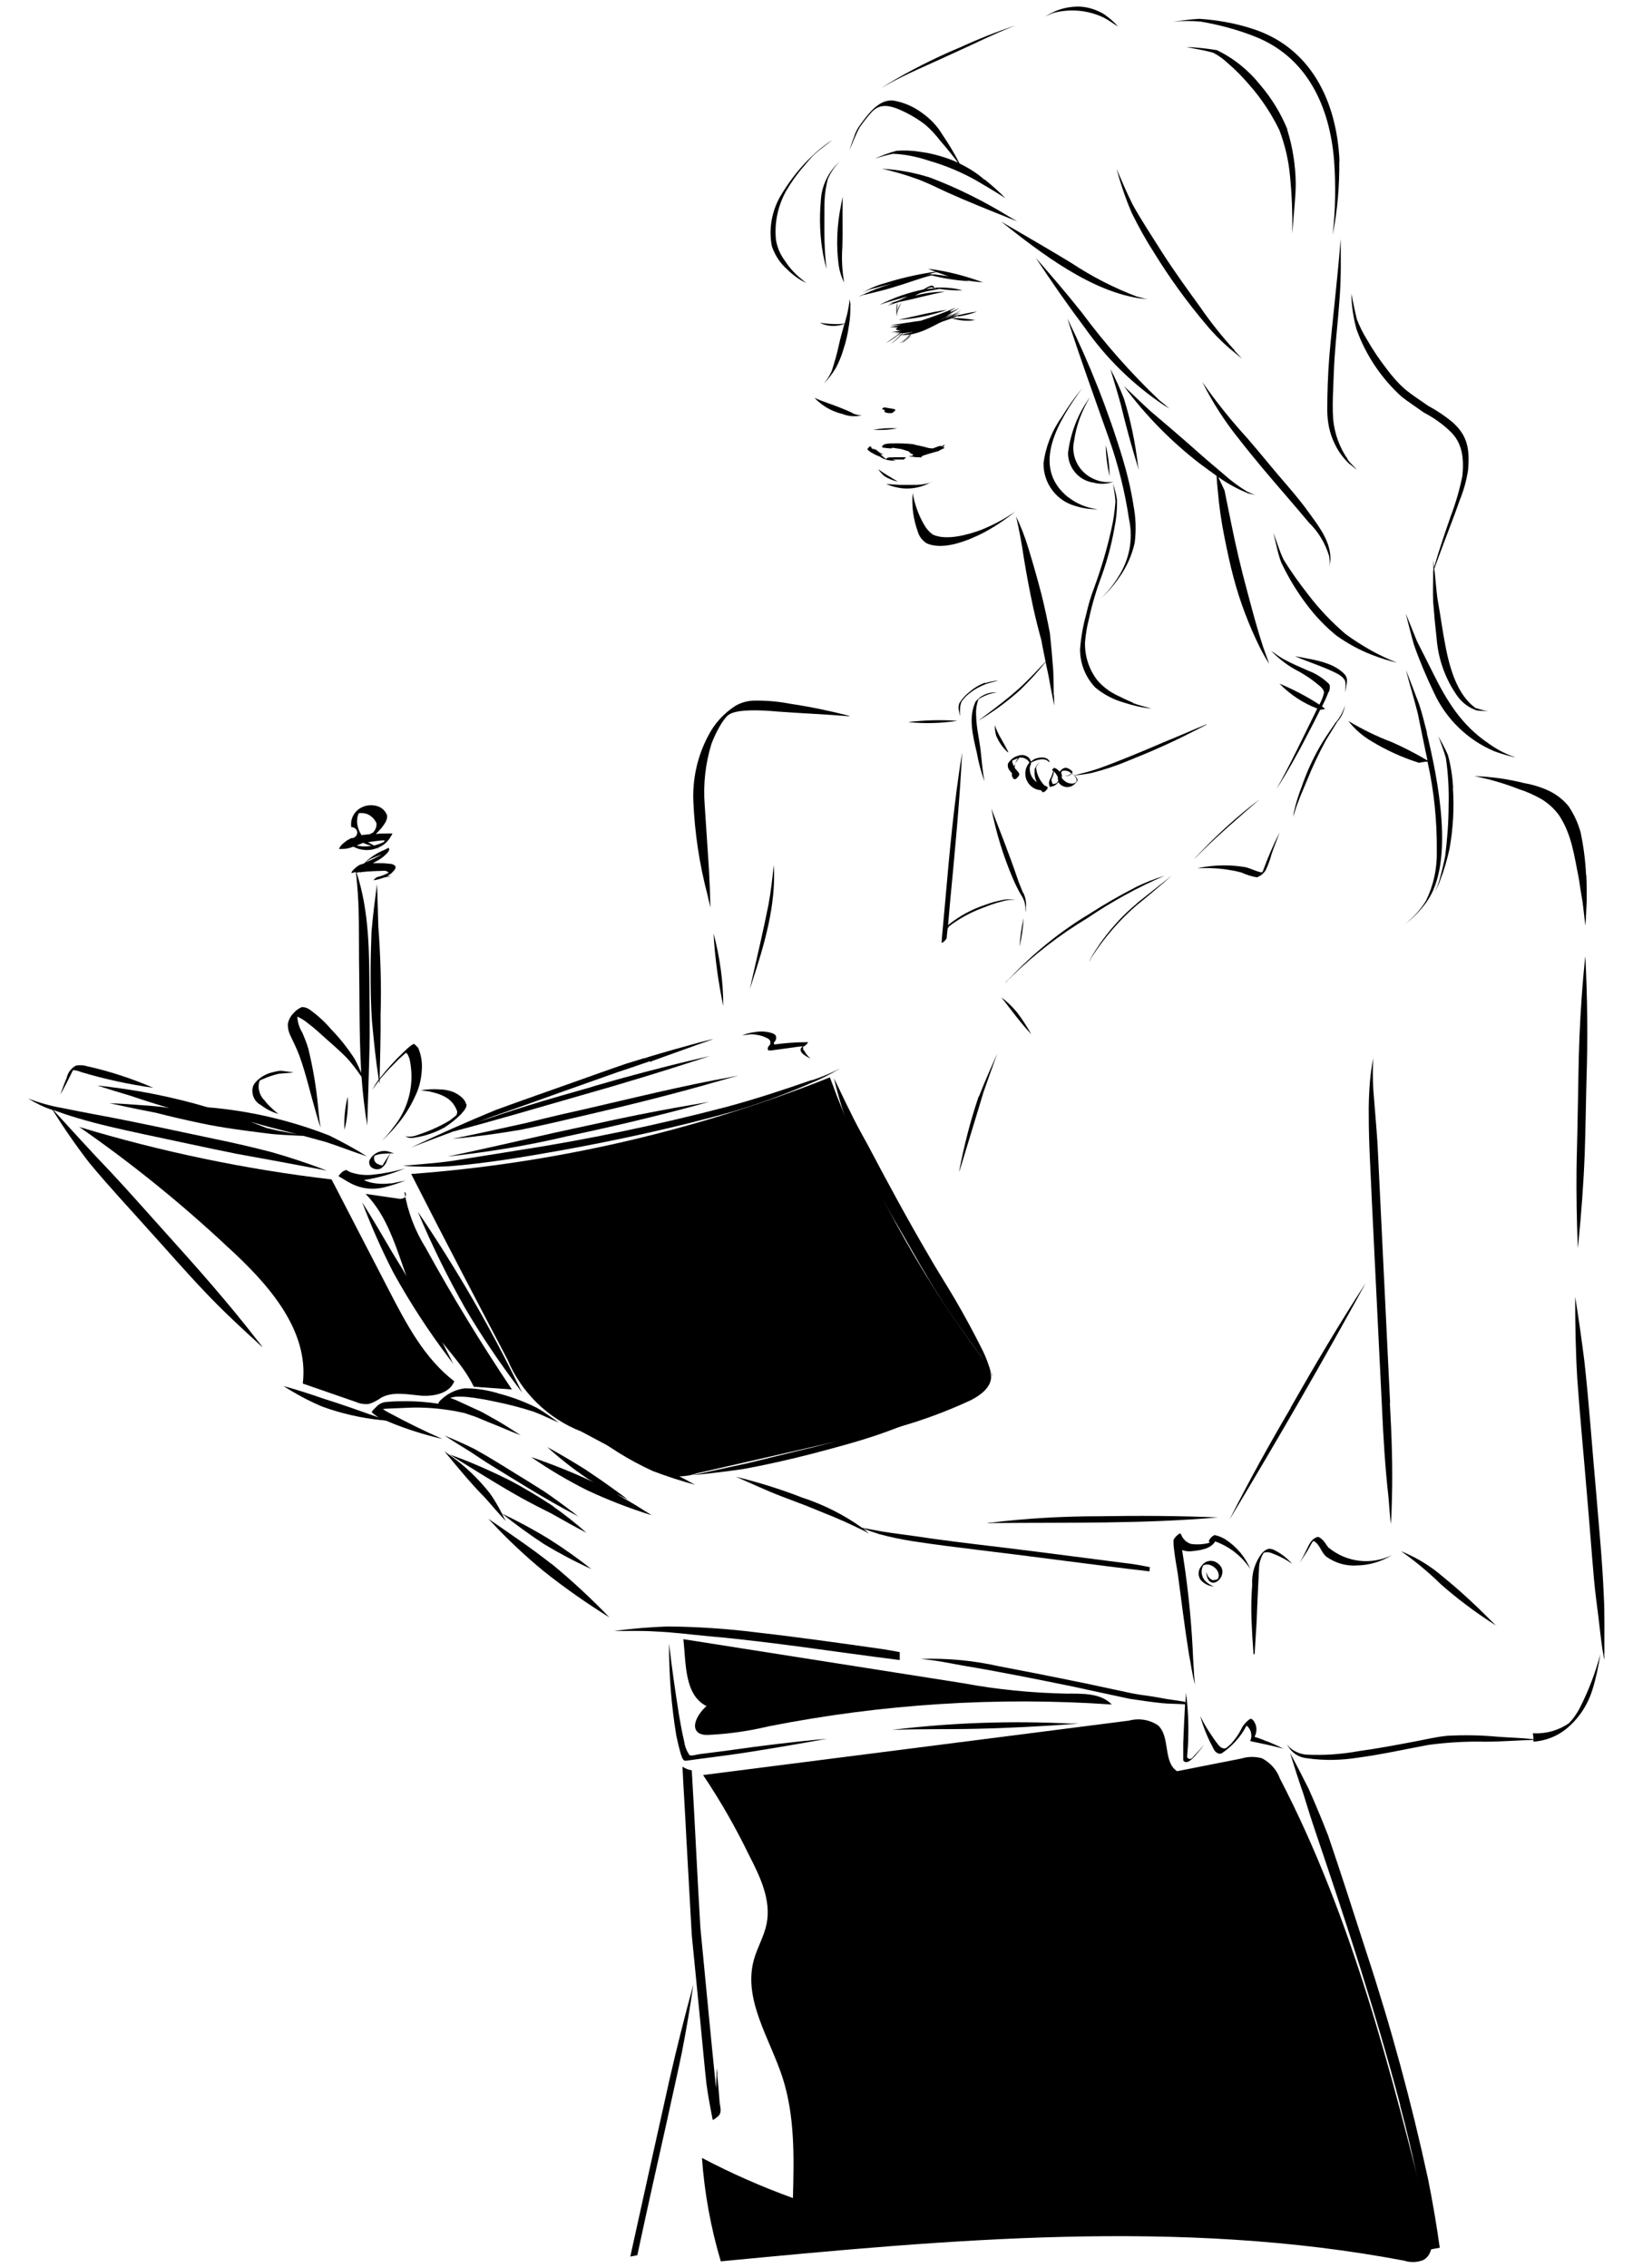 <?xml version="1.0" encoding="UTF-8"?>
<svg id="_レイヤー_1" data-name="レイヤー 1" xmlns="http://www.w3.org/2000/svg" viewBox="0 0 72 100">
  <defs>
    <style>
      .cls-1 {
        fill: none;
      }

      .cls-1, .cls-2 {
        stroke-width: 0px;
      }
    </style>
  </defs>
  <g id="_グループ_3408" data-name="グループ 3408">
    <path id="_パス_25220" data-name="パス 25220" class="cls-2" d="M30.13,72.27l12.33,1.94c1.5.28,3.03.43,4.56.46.71,0,1.51-.03,2,.48-5.06-.35-10.15-.02-15.12.96-.88.21-1.77.34-2.68.38-.13.01-.27-.01-.39-.07-.42-.25-.05-.88.32-1.2-.98-.49-.9-1.88-1.02-2.96"/>
    <path id="_パス_25221" data-name="パス 25221" class="cls-2" d="M31,78.26l18.78-2.4c.44-.12.91-.04,1.28.21.55.51.21,1.62.84,2.02l2.84-.56c.29-.09.6-.09.9-.01.36.19.65.5.79.89,3.21,6.17,4.92,12.99,6.61,19.74.13.53.2,1.22-.28,1.49-.27.11-.57.12-.85.03-9.9-1.88-20.1-.93-30.13.03-.44-1.48-.72-3.01-.83-4.56,1.29.68,2.63,1.27,4.01,1.77.05-1.79.09-3.62-.46-5.32-.56-1.72-1.75-3.44-1.26-5.19.15-.54.45-1.03.56-1.58.21-1.04-.28-2.07-.77-3.02-.59-1.22-1.27-2.41-2.03-3.54"/>
    <path id="_パス_25222" data-name="パス 25222" class="cls-2" d="M18.12,51.76c6.34-.47,12.57-1.91,18.47-4.26,1.63,4.44,3.9,8.62,6.74,12.4.2.22.33.49.37.78.01.48-.46.83-.89,1.05-1.61.75-3.31,1.3-5.05,1.62l-7.01,1.6c-.76.27-1.6.15-2.26-.31l-2.87-1.53c-1.46-.57-2.63-1.71-3.24-3.16-1.43-2.73-2.86-5.45-4.25-8.19"/>
    <path id="_パス_25223" data-name="パス 25223" class="cls-2" d="M16.14,52.64l1.38.2c.11.03.22.02.31-.03.09-.06.09-.23,0-.26.15.88.47,1.72.94,2.47,1.17,2.13,2.44,4.21,3.8,6.24l-1.68-.12c-.51-1.06-1.43-1.87-2.06-2.87-1.13-1.8-1.27-4.16-2.7-5.62"/>
    <path id="_パス_25224" data-name="パス 25224" class="cls-2" d="M3.47,49.68c3.64,1.1,7.38,1.88,11.15,2.32l2.53,4.89c.76,1.47,1.56,3,2.88,4.01-.21.54-.92.68-1.5.63s-1.2-.19-1.72.09c-.17.12-.35.22-.55.28-.19.02-.39-.01-.57-.09l-2.34-.81c.29-2.38-1.56-4.43-3.33-6.04-2.05-1.92-4.24-3.69-6.55-5.29"/>
    <path id="_パス_25225" data-name="パス 25225" class="cls-2" d="M42.24,13.95h.02c.28-.04.56-.11.82-.21-.2.02-.39.06-.59.1h.03s-.16.03-.16.03c-.1.02-.21.04-.31.06.02,0,.04,0,.05,0-.04,0-.08.02-.12.03l.09-.05-.11.05-.04.02h-.03s.05-.02.05-.02c.14-.05.28-.11.41-.18-.1.03-.2.07-.3.11.07-.05.14-.09.21-.14.05-.03.09-.07.13-.1-.07.05-.13.09-.2.13-.15.08-.3.16-.46.24l-.05.02c.06-.04.12-.07.17-.11.01,0,.02-.02.04-.03h.02s.06-.05.08-.08c-.02.02-.05.04-.08.05.01-.01.03-.03.04-.04-.02.02-.03.03-.05.05h-.02s-.09.05-.14.06l.02-.02c.13-.08.26-.16.39-.24l.17-.11c-.06.03-.11.06-.17.08-.09.05-.18.09-.27.14,0,0,0,0,0-.01.02-.01.03-.02.05-.03.04-.03.09-.06.13-.1-.04.03-.07.05-.11.07l-.04.02h0s0-.02,0-.03c0,0,0-.01-.01,0,0,0,0,0-.01,0,.09-.05.17-.09.26-.15-.51.22-1.02.41-1.55.58-.45.06-.89.14-1.34.19.15,0,.32.01.48,0-.02,0-.03,0-.05.01h-.01c-.15.03-.3.05-.45.08.12,0,.24.01.35.02-.01.01-.03.03-.04.04-.04,0-.08,0-.11,0,.03,0,.07,0,.1.01h0s-.06.02-.1.02h.09s0,.02,0,.03c.07.02.15.03.23.02-.15.03-.3.06-.45.08.15,0,.3,0,.45-.02h0c-.1.03-.21.04-.31.06.08,0,.16,0,.24,0-.2.16-.39.29-.63.45.19-.1.38-.22.55-.36h.1c-.13.14-.27.27-.41.39.16-.11.31-.25.44-.39.13,0,.26,0,.39-.02-.05.05-.09.1-.14.15-.1.09-.21.17-.33.23.09-.03.17-.08.24-.13l-.14.15c.06-.06.13-.12.19-.19.09-.06.16-.14.23-.23.02,0,.04,0,.06,0h0c-.15.14-.29.27-.46.41.17-.12.33-.25.46-.41.27-.06.54-.16.79-.29.13-.06.26-.13.39-.2.05-.02.09-.04.14-.06.15-.05.29-.1.42-.15.33.11.69.14,1.03.08-.33-.05-.67-.09-1.01-.09.08-.03.16-.06.24-.09M39.72,14.75l-.11.02s.07-.06.1-.08h.07l-.06.06M40.22,14.65c-.15.04-.31.07-.47.1.02-.02.03-.04.05-.06.14,0,.28-.03.42-.05h0M41.46,14.1s.09-.05.14-.07h.02c.08-.05.16-.08.24-.12,0,0-.01,0-.02.01-.12.07-.25.13-.38.18"/>
    <path id="_パス_25226" data-name="パス 25226" class="cls-2" d="M39.61,14.1c.73-.04,1.45-.19,2.14-.44-.72.1-1.43.29-2.14.44"/>
    <path id="_パス_25227" data-name="パス 25227" class="cls-2" d="M39.55,13.81c.05-.16.12-.32.19-.47-.05.07-.09.15-.13.23-.03.07-.04.13-.06.2,0-.14.02-.29.02-.43-.05.17-.06.34-.04.51,0,0,0,0,0,0h0s0,.05.02.08c0-.05,0-.09,0-.13"/>
    <path id="_パス_25228" data-name="パス 25228" class="cls-2" d="M41.09,12.8c.11-.02.21-.04.32-.06h.02c.34.05.68.07,1.01.06-.41-.11-.83-.14-1.26-.11,0-.01,0-.02,0-.04-.07-.14-.33.03-.46.11-.67.14-1.32.36-1.94.68.36-.13.75-.23,1.12-.34l.12-.03c-.13.06-.27.12-.4.18l-.4.13c.06,0,.12-.02.18-.03l-.28.13c.18-.06.35-.11.53-.17.68-.13,1.34-.33,2.02-.45-.45,0-.9.06-1.34.18.08-.04.16-.08.24-.12h0c.17-.05.33-.09.5-.12,0,0,0,0,0,.01h0M41.28,12.72s-.07,0-.11,0c0,0,0-.01.01-.02l.1.02M40.84,12.75c.08-.05.17-.08.27-.08.02,0,.04.03.04.05-.1,0-.21.02-.31.03"/>
    <path id="_パス_25229" data-name="パス 25229" class="cls-2" d="M43.34,12.45c-.78-.29-1.59-.5-2.42-.6.12.05.24.1.36.14-.06,0-.12,0-.18.01-.71.11-1.41.27-2.1.49-.35.09-.68.24-.99.43.16-.09.32-.16.5-.2.28-.08.57-.15.85-.22l-.1.03c-.38.11-.76.25-1.12.42-.04.01-.07.03-.11.05,0,0,0,0-.01,0-.05.02-.1.05-.15.08.08-.03.15-.06.23-.09h.04s-.02,0-.02,0h.03c.43-.11.86-.2,1.29-.34.55-.16,1.08-.37,1.63-.51.54.14,1.09.22,1.65.26-.05-.02-.11-.04-.16-.05.26.05.52.08.78.1M40.85,12.14l.09-.03h.04s-.08.02-.12.03M41.28,12.1h.05s-.08,0-.13,0c-.06,0-.13,0-.19-.01l.07-.02-.1.02h-.03l.21-.06s.09-.02.14-.03c.17.06.35.12.52.18-.18-.03-.36-.05-.54-.07"/>
    <path id="_パス_25230" data-name="パス 25230" class="cls-2" d="M39.93,20.16c-.17,0-.34,0-.51,0-.13.02-.27-.03-.36.08-.08-.07-.16-.13-.24-.21.05,0,.1,0,.15.01-.05-.02-.1-.04-.16-.07,0,0-.01,0-.02-.01-.06-.05-.12-.1-.18-.14h-.01s0-.01,0-.01h0s-.01,0-.02.01l-.11-.06s.05.06.08.08c-.04-.02-.07-.04-.11-.07-.02-.02-.03-.04-.03-.06,0-.02-.02-.03-.04-.03-.02,0-.03.01-.04.02-.03.03-.09.07-.08.12.03.03.06.06.09.08.05.04.1.07.15.09.1.06.21.11.32.15.07.05.15.09.24.12,0,0,0,0,0,0h.03s.06.03.09.04l-.03-.02c.08.02.17.03.25.03h.12l-.1-.03-.05-.02h.03c.14,0,.29,0,.43,0,0,0,0,0,.01,0h.02s.02-.02.02-.02h0s.02-.02.03-.03c.02-.02.04-.04.05-.07h0s0,0,0,0"/>
    <path id="_パス_25231" data-name="パス 25231" class="cls-2" d="M41.66,19.73s-.06-.01-.09,0h0s.02-.02.02-.02c0,0,0,.01,0,.02,0,0,0-.02,0-.03.02-.02.03-.03.04-.05h0s.01-.02.02-.03c0-.02-.03,0-.05.01h0s-.04.02-.06.04l-.04.02s.01-.02.02-.03c0,0,0,0,0,0-.05,0-.1,0-.15.02-.08.03-.16.06-.24.09-.07,0-.13-.01-.2-.02-.2-.06-.39-.1-.59-.14-.03-.02-.07-.02-.11-.03-.3-.03-.61-.04-.91-.03-.12,0-.24.01-.35.05-.02.02-.04.03-.06.05h0,0s-.06.09.05.09c.11.01.22.03.34.03.02,0,.03-.02.04-.03.14.02.27.04.4.06.09.03.17.05.26.08.03.01.06.02.09.04.01.02.03.04.05.06.04.03.09.05.13.06h0s-.03.04-.05.06l-.17.02c.07.01.15.02.22.02.05.01.1.02.14.02.05,0,.09,0,.14,0,.01,0,.03.01.04.02.03-.04.08-.08.13-.1.18-.06.36-.11.54-.16.04-.01.07-.02.11-.03.02,0,.04-.02.05-.03l.08-.04s.09-.04.13-.06c0,0,0-.01,0-.02,0,0,0,0,0,0"/>
    <path id="_パス_25232" data-name="パス 25232" class="cls-2" d="M38.72,20.69c.08.11.17.21.27.3.18.11.38.2.59.24-.29-.18-.59-.34-.87-.55"/>
    <path id="_パス_25233" data-name="パス 25233" class="cls-2" d="M38.49,18.95c.36.02.72,0,1.07-.06-.36-.03-.72,0-1.07.06"/>
    <path id="_パス_25234" data-name="パス 25234" class="cls-2" d="M37.57,18.2c-.14-.07-.29-.13-.44-.19-.4-.17-.83-.29-1.22-.47.33.35.76.6,1.23.71.27.11.57.13.86.06-.15,0-.3-.03-.42-.1"/>
    <path id="_パス_25235" data-name="パス 25235" class="cls-2" d="M39.42,18.03c-.05,0-.11-.02-.14-.02-.1-.02-.2-.03-.3-.05h0s-.03.02-.05.03c-.06.05-.04.05.02.07l.07.03s-.02.02-.03.04c-.01.01,0,.02.02.03.02.01.03.02.05.03.09.03.18.03.27.02.04-.02.08-.06.12-.09.03-.03.05-.08-.02-.07"/>
    <path id="_パス_25236" data-name="パス 25236" class="cls-2" d="M41.01,21.28c-.26.08-.54.11-.81.1-.17,0-.35,0-.52,0-.2-.01-.41-.03-.61-.04.23.1.47.16.72.19.43.04.86-.05,1.24-.26.02-.01.04-.03.05-.05-.02.02-.04.04-.06.05"/>
    <path id="_パス_25237" data-name="パス 25237" class="cls-2" d="M43.32,23.34c-.61.23-1.58.51-2.19.23-.15-.11-.28-.25-.37-.41-.26-.44-.43-.92-.52-1.42-.05.58.03,1.16.23,1.71.06.21.2.38.38.5.74.34,1.84-.12,2.51-.46.5-.27.97-.58,1.41-.94-.46.32-.94.58-1.46.79"/>
    <path id="_パス_25238" data-name="パス 25238" class="cls-2" d="M37.5,13.48c0-.1-.03-.2-.05-.29,0,.11-.01.22-.03.32-.04.26-.11.51-.18.76-.11,0-.22.02-.34.02-.23,0-.46-.02-.69-.05h-.08s.05.01.05.01c.33.15.71.16,1.05.03-.09.32-.18.64-.25.96-.08.38-.19.75-.31,1.12-.09.2-.21.39-.35.56.2-.21.38-.44.53-.69.13-.25.24-.5.32-.77.12-.36.21-.73.26-1.11.05-.29.07-.58.06-.87"/>
    <path id="_パス_25239" data-name="パス 25239" class="cls-2" d="M46.46,30.64c0-.35-.01-.7-.02-1.05-.04-.56-.09-1.12-.15-1.68-.11-.57-.23-1.14-.37-1.7-.18-.7-.38-1.39-.59-2.08-.14-.46-.32-.92-.53-1.36.14.6.25,1.2.34,1.82.12.74.26,1.48.42,2.22.1.45.24,1.01.35,1.4.06.32.12.64.19.96-.45.47-.85.91-1.28,1.28-.38.34-.93.76-1.44,1.14-.08.06-.16.12-.24.18.07-.04.13-.08.2-.12.58-.36,1.13-.77,1.64-1.23.4-.39.78-.8,1.12-1.23.04.2.09.4.13.6.05.31.13.72.2,1.05.02.09.04.18.06.27-.01-.15-.01-.31-.02-.46"/>
    <path id="_パス_25240" data-name="パス 25240" class="cls-2" d="M37.14,10.89c.02-.62,0-1.24.01-1.86,0-.12,0-.24.01-.36h0c-.03.13-.06.25-.08.38-.18.88-.22,1.78-.1,2.66.04.26.12.51.24.75-.09-.52-.12-1.05-.08-1.57"/>
    <path id="_パス_25241" data-name="パス 25241" class="cls-2" d="M55.68,28.48c-.27-.81-.48-1.63-.7-2.45-.27-1-.49-1.94-.69-2.93-.1-.49-.2-.99-.3-1.48-.09-.2-.19-.4-.28-.59.41.29.85.53,1.32.72.11.03.21.05.32.07-.13-.04-.25-.09-.37-.15-.36-.22-.69-.46-1-.74-.49-.41-.98-.83-1.46-1.26-.59-.52-1.19-1.03-1.79-1.54-.4-.36-.78-.74-1.18-1.11.96,1.3,2.1,2.46,3.39,3.45.23.17.46.34.7.51.01.21.03.41.05.62.06.71.16,1.41.3,2.1.12.59.24,1.18.4,1.77.28,1.06.67,2.08,1.15,3.06.12.24.3.56.42.74-.09-.26-.19-.52-.28-.78"/>
    <path id="_パス_25242" data-name="パス 25242" class="cls-2" d="M58.58,30.52c.05-.09.06-.2.05-.3-.02-.05-.05-.09-.09-.12-.25-.23-.54-.41-.86-.53-.36-.16-.72-.31-1.07-.5-.2-.11-.38-.25-.57-.38.31.32.66.6,1.05.82.41.21.8.47,1.15.78.08.09.15.16.13.28-.04.17-.11.34-.2.5l-.04-.03c-.54-.35-1.12-.65-1.72-.9.47.48,1.04.86,1.67,1.1-.01.02-.02.04-.03.06-.58,1.17-1.13,2.35-1.77,3.49.41-.63.95-1.58,1.34-2.35.2-.38.4-.76.59-1.15h.02c.07,0,.13-.02.2-.04-.05-.03-.09-.07-.14-.1l.04-.09c.09-.17.17-.35.24-.54"/>
    <path id="_パス_25243" data-name="パス 25243" class="cls-2" d="M35.78,47.62c-1.23.43-2.48.84-3.74,1.18-3.06.8-6.16,1.45-9.28,1.93-.96.15-1.91.31-2.87.46-.71.1-1.42.14-2.13.21.68.05,1.36.05,2.04.02,1.66-.13,3.3-.41,4.93-.7,2.54-.46,5.06-1.01,7.54-1.7,1.16-.34,2.31-.76,3.42-1.24.47-.19.93-.42,1.36-.68-.4.21-.83.39-1.26.53"/>
    <path id="_パス_25244" data-name="パス 25244" class="cls-2" d="M43.71,60.58c-.1-.38-.24-.76-.42-1.11-.37-.74-.76-1.46-1.18-2.18-.38-.65-.79-1.28-1.16-1.93-.95-1.62-1.84-3.27-2.71-4.92-.27-.48-.53-.96-.77-1.46-.24-.47-.46-.96-.7-1.44.2.84.45,1.66.76,2.47.64,1.46,1.37,2.89,2.19,4.27.56.97,1.1,1.95,1.71,2.9.53.84,1.11,1.65,1.7,2.45.24.31.44.65.6,1,.03.07,0-.04,0-.06"/>
    <path id="_パス_25245" data-name="パス 25245" class="cls-2" d="M41.29,62.14c-2.04.75-4.12,1.37-6.24,1.86-.68.17-1.36.33-2.04.5-.83.18-1.65.36-2.48.54.73-.07,1.45-.16,2.17-.26,1.06-.19,2.12-.43,3.16-.7,1.02-.27,2.05-.54,3.04-.89.9-.32,1.77-.68,2.63-1.09.25-.12.49-.25.74-.37-.33.14-.65.28-.99.41"/>
    <path id="_パス_25246" data-name="パス 25246" class="cls-2" d="M17.23,52.17c-.3.04-.61.03-.91-.04-.1-.03-.19-.06-.28-.1.63-.1,1.24-.27,1.82-.52-.46.14-.93.23-1.41.28-.35.04-.7,0-1.03-.12-.03-.02-.06-.04-.09-.05l-.07-.04s-.09.04-.13.06c-.07.05-.14.12-.19.19,0,0-.01.02,0,.03h0s0,.01.02.02c.04.02.07.04.11.06.14.09.29.18.45.26.42.21.91.26,1.37.16.34-.08.67-.19.99-.31-.21.04-.42.09-.64.13"/>
    <path id="_パス_25247" data-name="パス 25247" class="cls-2" d="M7.31,54.36c-.81-.9-1.61-1.81-2.44-2.7-.86-.89-1.68-1.81-2.52-2.72.33.12.68.24,1.02.34.99.3,2.01.52,3.03.74,1.34.28,2.68.58,4.03.85,1.34.24,2.63.48,3.98.74-.8-.31-1.62-.58-2.46-.82-.81-.21-1.63-.4-2.46-.57-1.72-.36-3.43-.74-5.16-1.06-.53-.1-1.06-.2-1.59-.31-.51-.09-1.02-.23-1.5-.42.32.2.66.37,1.02.49l.06.02c.5.8,1.04,1.58,1.62,2.33.86,1.04,1.79,2.03,2.69,3.04.79.87,1.55,1.75,2.36,2.6.8.85,1.65,1.64,2.52,2.43l.08.07c-.08-.11-.16-.21-.25-.32-1.26-1.63-2.64-3.19-4.03-4.73"/>
    <path id="_パス_25248" data-name="パス 25248" class="cls-2" d="M22.94,61.24c-1.31-2.71-2.83-5.33-4.52-7.82.62,1.48,1.33,2.92,2.12,4.31.68,1.15,1.42,2.25,2.22,3.32.09.12.18.24.27.36l-.09-.17"/>
    <path id="_パス_25249" data-name="パス 25249" class="cls-2" d="M19.91,59.98c-.6-1.18-1.21-2.36-1.87-3.52-.23-.4-.47-.8-.72-1.2-.44-.75-.88-1.51-1.35-2.25.4,1.06.86,2.1,1.38,3.11.72,1.3,1.53,2.55,2.43,3.74.07.09.14.19.21.28l-.09-.17"/>
    <path id="_パス_25250" data-name="パス 25250" class="cls-2" d="M28.94,64.55c-1.01-.58-2.07-1.09-3.12-1.6l-.17-.08c.07.06.14.11.21.17.9.73,1.88,1.34,2.93,1.82.61.23,1.22.43,1.85.6-.56-.32-1.14-.59-1.71-.91"/>
    <path id="_パス_25251" data-name="パス 25251" class="cls-2" d="M20.85,61.62c.33.05.58.09.9.16.6.12,1.2.27,1.78.46.38.14.74.33,1.11.48-.32-.22-.63-.46-.97-.65-.52-.26-1.07-.47-1.64-.62-.5-.16-1.01-.24-1.54-.24-.31.04-.61.16-.86.35-.06.04-.35.27-.29.33h.01c-.53-.08-1.07-.12-1.62-.11-.26,0-.51.01-.77.04-.15.03-.29.11-.39.23-.06.05-.12.12-.17.18,0,0-.01.02,0,.04.09.09.2.17.31.23-.82-.29-1.63-.58-2.46-.84-.58-.2-1.16-.39-1.75-.55.55.35,1.12.66,1.72.91.83.3,1.7.5,2.58.59.08,0,.15.02.23.03.06.02.12.05.19.08.74.3,1.5.54,2.28.72-.78-.34-1.54-.72-2.29-1.12-.12-.06-.23-.12-.33-.2.34-.03.68-.03,1.02-.05.76-.04,1.51.02,2.25.16l.33.07c.17.06.33.11.5.17.35.15.7.29,1.05.43.3.13.64.27.93.38-.19-.12-.39-.25-.58-.37-.3-.19-.6-.36-.91-.53-.14-.08-.28-.16-.43-.22-.3-.14-.61-.28-.91-.42-.09-.04-.19-.07-.28-.11.08-.02.16-.04.24-.05.24-.01.49,0,.73.04"/>
    <path id="_パス_25252" data-name="パス 25252" class="cls-2" d="M28.71,66.79c-.24-.15-.48-.3-.72-.45-.27-.16-.54-.32-.82-.47.16.08.33.15.49.23h0l-.02-.02c-.38-.28-.76-.56-1.15-.83-.24-.16-.47-.32-.71-.48-.54-.34-1.09-.66-1.65-.97.54.49,1.12.95,1.73,1.36.1.07.21.13.32.19-.9-.42-1.82-.79-2.76-1.11.79.55,1.62,1.04,2.48,1.47.9.42,1.83.78,2.78,1.08h.04s0,0,0,0"/>
    <path id="_パス_25253" data-name="パス 25253" class="cls-2" d="M24.38,66.4c-.63-.41-1.28-.81-1.96-1.16-.71-.35-1.43-.68-2.18-.96-.14-.05-.27-.1-.41-.15l.14.09c.99.61,1.96,1.23,2.98,1.8.45.25.92.49,1.38.72.51.29,1.01.57,1.53.84-.47-.42-.97-.81-1.48-1.17"/>
    <path id="_パス_25254" data-name="パス 25254" class="cls-2" d="M26.09,69.19c-.6-.47-1.21-.91-1.86-1.32-.66-.41-1.43-.82-2.1-1.14-.16-.31-.33-.61-.53-.89-.52-.66-1.13-1.24-1.82-1.72-.06-.04-.12-.09-.18-.13l.09.11c.54.66,1.09,1.32,1.69,1.93.31.34.6.7.92,1.03-.06-.11-.12-.22-.17-.33.6.48,1.22.93,1.86,1.35.68.41,1.38.78,2.09,1.1"/>
    <path id="_パス_25255" data-name="パス 25255" class="cls-2" d="M24.31,68.95c-.85-.67-1.75-1.28-2.65-1.9l-.13-.09.19.2c.7.75,1.45,1.45,2.25,2.11.93.74,1.9,1.42,2.9,2.04-.81-.84-1.66-1.63-2.56-2.37"/>
    <path id="_パス_25256" data-name="パス 25256" class="cls-2" d="M39.67,72.84c-.25-.05-.49-.09-.74-.13-1.83-.26-3.66-.52-5.5-.73-1.33-.17-2.67-.26-4.01-.27-.78.03-1.56.09-2.34.2.6,0,1.21-.02,1.81.02.79.03,1.58.14,2.37.21,2.82.25,5.61.7,8.41,1.05,0-.12,0-.24,0-.36"/>
    <path id="_パス_25257" data-name="パス 25257" class="cls-2" d="M69.64,75.33c-.13.24-.28.46-.47.65-.44.3-.97.46-1.51.44-.03,0-.06,0-.08,0,.02.09.03.17.03.26-.53-.06-1.06-.07-1.59-.11-.74-.07-1.48-.08-2.22-.04-.5.05-.98.17-1.47.26-.79.15-1.59.3-2.39.41-.77.14-1.56.2-2.34.16-.27-.02-.52-.13-.72-.3-.06-.04-.18-.24-.1-.09.17.31.49.52.85.55.76.11,1.52.09,2.27-.03,1.04-.14,2.06-.37,3.09-.56.83-.11,1.66-.16,2.49-.14.71,0,1.42-.06,2.13-.08,0,.02,0,.05,0,.08.53-.04,1.03-.23,1.44-.56.55-.45.95-1.05,1.16-1.73.16-.51.27-1.04.35-1.57-.22.83-.53,1.64-.92,2.4"/>
    <path id="_パス_25258" data-name="パス 25258" class="cls-2" d="M40.08,31.84c.71.07,1.42.05,2.13-.06-.71-.05-1.42-.03-2.13.05h0"/>
    <path id="_パス_25259" data-name="パス 25259" class="cls-2" d="M37.44,31.56c-.85-.22-1.72-.4-2.59-.53-.52-.1-1.05-.15-1.58-.14-.29,0-.58.08-.83.22-.52.33-.94.79-1.22,1.34-.47.89-.69,1.88-.65,2.88.06,1.4.27,2.79.63,4.15.04.18.08.35.12.53v-.03c-.01-.54-.03-1.08-.06-1.62-.06-.96-.13-1.91-.19-2.87-.07-.91.03-1.82.3-2.7.13-.34.29-.67.49-.97.05-.07.1-.14.16-.21.11-.1,0-.03.18-.14.43-.21,1.4-.16,2.06-.1,1.06.08,2.13.12,3.19.21v-.02"/>
    <path id="_パス_25260" data-name="パス 25260" class="cls-2" d="M62.92,32.32c-.11-.42-.21-.85-.35-1.27-.19-.5-.38-1-.58-1.51.16.64.36,1.27.52,1.91.12.57.23,1.14.35,1.71.03.12.05.24.08.37-.51-.3-1.03-.57-1.57-.81-.67-.25-1.31-.57-1.92-.93.28.36.63.66,1.02.89.64.39,1.32.7,2.03.93l.07.02s.03,0,.05-.01c.11-.02.21-.04.32-.04.29,1.29.42,2.61.41,3.93.02.76-.14,1.51-.47,2.19-.24.4-.55.74-.92,1.03.36-.26.67-.59.93-.95,1.27-1.75.5-5.46.02-7.46"/>
    <path id="_パス_25261" data-name="パス 25261" class="cls-2" d="M69.93,38.56c-.03-.62-.11-1.25-.24-1.86-.11-.41-.29-.79-.52-1.14-.22-.28-.5-.5-.81-.66-.36-.18-.75-.3-1.14-.37-.72-.18-1.47-.29-2.21-.31.66.13,1.32.32,1.95.57.35.11.68.26,1,.44.3.18.56.42.77.7.58.87.68,1.83.88,2.79.05.36.11.71.17,1.07.04.34.08.68.12,1.03.03-.31.04-.78.06-1.14,0-.37,0-.74-.02-1.11"/>
    <path id="_パス_25262" data-name="パス 25262" class="cls-2" d="M69.89,42.2c-.12,1.16-.2,2.33-.25,3.5s-.05,2.35-.08,3.52c-.01.8-.04,1.59-.05,2.38-.01,1.08.01,2.17.05,3.25,0,.08,0,.15,0,.23,0-.09.02-.17.03-.26.13-1.31.23-2.62.28-3.93.04-1.1.05-2.19.08-3.29.06-1.8.04-3.6-.05-5.41"/>
    <path id="_パス_25263" data-name="パス 25263" class="cls-2" d="M70.74,72.89c-.01-.86.02-1.72-.03-2.58-.06-1.48-.21-2.97-.33-4.45-.18-1.97-.31-3.94-.53-5.9-.12-.93-.25-1.87-.4-2.79,0,1.19.02,2.38.09,3.57.12,1.72.29,3.44.43,5.15.11,1.25.2,2.49.31,3.74.05.54.12,1.08.19,1.62.06.49.11.97.18,1.46.03.16.05.31.09.47,0-.09,0-.19-.01-.28"/>
    <path id="_パス_25264" data-name="パス 25264" class="cls-2" d="M61.29,61.84c-.18-3.64-.35-7.28-.53-10.92-.03-.79-.11-1.58-.17-2.38-.06-.63-.08-1.26-.04-1.89-.07.35-.12.7-.15,1.05-.04.51-.06,1.02-.05,1.53,0,1.27.09,2.54.14,3.81.15,2.99.29,5.98.44,8.97.06,1.34.14,2.68.29,4.01.03.39.06.78.1,1.17.03-.22.04-.75.05-1.08.04-1.42-.01-2.84-.09-4.26"/>
    <path id="_パス_25265" data-name="パス 25265" class="cls-2" d="M26.13,47.91c-.96.28-1.92.54-2.87.84-.74.23-1.47.47-2.2.72l.53-.2c1.04-.36,2.07-.73,3.1-1.1.86-.3,1.71-.61,2.57-.91.46-.15.93-.31,1.39-.47l.02.02s.03,0,.04,0c0,0,0-.01.02-.02h-.01c.67-.24,1.34-.48,2-.72.25-.09.49-.17.74-.26-.12.02-.46.11-.66.16-.74.2-1.48.41-2.21.63h0s-.07.03-.11.04c-.03.01-.07.02-.1.02-.26.08-.52.16-.78.24-.71.24-1.42.5-2.13.75-1.21.43-2.42.85-3.62,1.29-1.26.52-2.5,1.07-3.72,1.65.61-.24,1.23-.47,1.84-.7,1.86-.49,3.71-1.04,5.56-1.57,1.88-.53,3.75-1.1,5.61-1.71l.15-.05c-.18.04-.37.09-.55.13-1.55.36-3.08.77-4.6,1.21"/>
    <path id="_パス_25266" data-name="パス 25266" class="cls-2" d="M56.91,62.07c-.94,1.6-1.84,3.22-2.67,4.87l-.03.06.15-.25c2.02-3.36,3.98-6.76,5.86-10.19-1.17,1.8-2.26,3.65-3.32,5.51"/>
    <path id="_パス_25267" data-name="パス 25267" class="cls-2" d="M35.42,46.3s-.02-.1-.01-.15l.04-.02c.07-.04.14-.1.18-.18,0,0,0,0,0,0-.04,0-.08,0-.12,0-.46,0-.91.04-1.37.1,0-.02-.02-.04-.02-.06h0v-.02s.06-.07.08-.11c.03-.07.03-.14,0-.21-.04-.05-.1-.08-.16-.1-.18-.06-.37-.08-.56-.07-.26.02-.51.07-.75.16.12,0,.25-.03.37-.04.17,0,.34.03.51.08.12.05.28.09.35.21.01.05.01.1,0,.15h0s-.05.06-.07.09c-.02.02-.03.05-.04.08,0,.03,0,.06.02.09,0,0,0,.01.02.01h.13c.15-.02.3-.04.45-.06.24-.03.48-.07.71-.1.07,0,.15-.02.22-.02-.01.01-.03.02-.04.03-.22.21.2.43.38.51-.12-.1-.22-.22-.29-.36"/>
    <path id="_パス_25268" data-name="パス 25268" class="cls-2" d="M31.51,47.62c-2.26.44-4.49,1.01-6.74,1.51-.53.12-1.05.25-1.57.38-1.08.24-2.16.48-3.25.7,1.01-.09,2.01-.23,3.01-.4.94-.19,1.87-.41,2.81-.63,1.94-.45,3.88-.93,5.79-1.48.33-.09.66-.19,1-.28-.35.07-.7.14-1.04.2"/>
    <path id="_パス_25269" data-name="パス 25269" class="cls-2" d="M30.81,48.66c-1.2.2-2.4.43-3.59.68-.94.2-1.87.41-2.81.61-1.56.35-3.11.72-4.68,1.04,1.77-.19,3.53-.48,5.26-.89,2.02-.43,4.03-.9,6.02-1.45l.26-.07-.46.08"/>
    <path id="_パス_25270" data-name="パス 25270" class="cls-2" d="M17.37,50.84h-.02s-.07-.02-.1-.03c0,0,0-.01.01-.02l-.02.02c-.33-.15-.72-.03-.91.28-.09.12-.06.3.06.39,0,0,.01,0,.02.01.11.07.25.08.38.03.1-.07.19-.16.24-.27.05-.14.11-.27.19-.4h.14M16.87,51.38c-.08,0-.16-.03-.23-.07-.09-.04-.14-.13-.15-.23,0-.05,0-.09.03-.13.11-.04.22-.07.33-.08.12,0,.24-.02.36-.02-.12.17-.24.35-.34.53"/>
    <path id="_パス_25271" data-name="パス 25271" class="cls-2" d="M16.19,50.99c-.54-.34-1.11-.65-1.68-.93-1.72-.67-3.52-1.09-5.35-1.24-1.59-.47-3.22-.79-4.87-.96.49.16.99.31,1.49.46.56.19,1.12.37,1.68.53h-.01c-.52-.09-1.04-.11-1.57-.15-.35-.02-.71-.06-1.06-.05.23.03.44.08.67.13.46.1.92.19,1.38.28.66.17,1.31.32,1.98.46.93.2,1.89.32,2.84.44.56.08,1.13.09,1.69.12.33.09.66.18.99.27.61.2,1.22.44,1.83.64M12.26,49.85c-.17-.04-.34-.08-.51-.12-.23-.09-.47-.18-.7-.27.48.14.97.27,1.45.39l.61.16c-.27-.05-.6-.11-.85-.16"/>
    <path id="_パス_25272" data-name="パス 25272" class="cls-2" d="M3.87,47.02c-.17-.06-.35-.07-.52-.04-.21.11-.36.31-.41.54-.07.16-.13.33-.19.49l-.09.25c.03-.06.07-.12.1-.18.12-.22.24-.45.35-.68.03-.06.07-.15.11-.22.13.01.25.04.37.09,1.04.31,2.09.54,3.17.69-.93-.4-1.89-.72-2.87-.94"/>
    <path id="_パス_25273" data-name="パス 25273" class="cls-2" d="M17.4,38.16s-.09-.07-.15-.07c-.1-.01-.2-.02-.3-.03-.17,0-.34-.01-.51,0l.12-.07c.12-.06.23-.13.33-.21.08-.07.32-.26.26-.37,0-.02-.02-.04-.04-.02-.05.03-.11.05-.16.08-.33.13-.64.34-.89.59-.04.02-.07.03-.1.04-.02,0-.04,0-.06.02h-.01s-.03.01-.05.02c-.08.05-.16.11-.23.18-.02.02-.17.17-.09.17h0l.07-.02s.07-.02.1-.02c.02.16.04.33.05.49.11,1.11.08,2.23.09,3.35.03,1.62,0,3.25.09,4.87,0,.05,0,.1.01.15-.09-.22-.19-.44-.31-.65-.3-.46-.64-.89-1.03-1.29-.27-.32-.59-.61-.94-.86-.1-.07-.22-.11-.34-.11-.14.06-.27.15-.37.27-.13.13-.22.3-.25.49,0,.16.03.32.1.47.15.31.3.62.42.94.29.81.48,1.66.72,2.48.07.22.12.45.21.66-.06-.28-.08-.57-.11-.86-.08-.89-.23-1.77-.44-2.63-.07-.24-.17-.48-.27-.71-.13-.21-.2-.45-.21-.69.17.08.32.17.46.29.3.22.56.47.84.72.3.26.59.52.87.8.24.26.46.55.66.85.05.72.14,1.43.25,2.15.04-1.12.07-2.25.1-3.37.02-.82,0-1.63,0-2.45-.01-1.79,0-3.61-.57-5.34.06,0,.12-.02.17-.02,0,.02-.01.04-.02.07.01-.02.02-.04.04-.07.07,0,.14-.01.21-.02.21-.01.42-.03.62-.03.15,0,.28-.04.38.06l.02.02h-.01c-.13.07-.26.12-.39.16-.04.01-.08.02-.13.04h0s-.05.03-.07.05c-.03.02-.05.05-.07.08,0,0,0,0,0,0,.15-.02.29-.06.43-.11.12-.03.24-.06.36-.08h-.11s-.08,0-.08,0c.15-.07.27-.18.36-.32.02-.05.01-.11-.02-.15M16.41,37.84c.1-.05.21-.09.32-.13.02,0,.08-.03.11-.04h0c-.06.03-.12.07-.19.1-.09.05-.27.14-.43.21l-.1.05c.09-.08.18-.14.28-.19"/>
    <path id="_パス_25274" data-name="パス 25274" class="cls-2" d="M15.33,48.35c-.12.48-.17.97-.14,1.46.12-.48.17-.97.14-1.46"/>
    <path id="_パス_25275" data-name="パス 25275" class="cls-2" d="M11.46,47.66v-.02s0,0,0,0c.03-.02.06-.04.1-.05.24-.11.48-.19.73-.25.22-.02.44-.03.66-.06-.18-.02-.36-.05-.54-.07-.11,0-.22.02-.32.05-.28.05-.54.18-.74.37-.07.07-.14.14-.18.23-.04.1-.05.2-.04.3.02.24.16.45.37.56.22.17.47.3.74.38.01,0,.04.02.02,0-.12-.09-.23-.19-.33-.29-.1-.09-.19-.19-.27-.3-.14-.13-.22-.31-.25-.5-.02-.12,0-.24.03-.36h0"/>
    <path id="_パス_25276" data-name="パス 25276" class="cls-2" d="M18.41,46.18c-.04-.06-.09-.11-.15-.15-.05-.01-.09.04-.13.06-.12.09-.23.19-.34.3-.38.36-.73.75-1.05,1.16v-.07c.02-.91.05-1.82.04-2.74.02-.66.02-1.31,0-1.97-.02-.64-.05-1.29-.1-1.93-.02-.62-.03-1.24-.06-1.86-.09.7-.18,1.4-.24,2.1-.02.58-.04,1.17-.04,1.75,0,.73.01,1.46.06,2.19.08.84.16,1.67.29,2.51,0,.02,0,.04.01.06-.11.15-.2.3-.29.46.1-.13.21-.28.3-.41,0,.05.02.09.03.14,0-.06,0-.12,0-.18.04-.05.07-.09.11-.13.25-.29.43-.47.72-.76.14-.13.24-.22.33-.3.03.03.06.06.08.09.04.08.07.16.09.25.04.19.06.39.07.59.03.87-.26,1.71-.81,2.38-.15.21-.32.4-.5.58.22-.2.43-.41.62-.64.35-.4.64-.85.86-1.34.18-.37.27-.77.29-1.18.02-.34-.04-.67-.18-.98"/>
    <path id="_パス_25277" data-name="パス 25277" class="cls-2" d="M17.29,36.75c-.14-.01-.28,0-.42,0-.1,0-.2.01-.3.02.08-.08.16-.16.23-.24.13-.17.31-.38.26-.6-.07-.17-.2-.3-.37-.37-.24-.09-.51-.08-.75.04-.32.16-.51.51-.45.87.13-.01.25.09.26.22.01.13-.09.25-.22.26-.01,0-.02,0-.04,0-.09.05-.07.04-.13.07-.08.04-.15.1-.22.16-.08.06-.14.14-.19.23,0,.02,0,.02.02.02.1,0,.2,0,.29-.01.11-.02.21-.05.32-.09.32.17.71.2,1.05.06l.09.03-.07-.04c.22-.08.41-.23.54-.43.02-.03.06-.11.08-.13h0s.02-.04.03-.06c0-.01,0-.02-.02-.02M15.75,36.33c-.02-.16,0-.33.07-.48.11-.01.23,0,.34.03.2.07.36.23.44.42.01.16-.05.31-.17.42-.02,0-.09.04-.11.05l-.06.02h-.06c-.08.01-.17.02-.26.03-.1-.15-.16-.31-.19-.49M15.71,37.28c.1-.04.2-.07.3-.12.09.04.18.08.27.1l.1.03c-.22.04-.45.04-.67-.02M16.35,37.2s-.08-.04-.12-.07c.23-.03.45-.07.68-.08h.05s-.02.05-.03.07c-.14.07-.29.12-.44.16l-.14-.08"/>
    <path id="_パス_25279" data-name="パス 25279" class="cls-2" d="M20.55,48.68c-.05-.24-.32-.42-.55-.53-.21-.08-.42-.12-.64-.12-.27-.02-.54,0-.81.04.13.02.25.03.38.05.09.02.18.05.27.07.18.05.35.12.51.22.21.14.37.35.45.6-.02.19-.01.13-.33.39-.45.27-.93.48-1.42.64-.14.06-.29.08-.44.07-.04,0-.07-.01-.11-.03.04.03.07.05.12.07.11.03.22.03.33,0,.21-.03.42-.08.62-.15.22-.07.44-.17.65-.28.27-.17.52-.37.74-.59.11-.13.26-.27.25-.45"/>
    <path id="_パス_25280" data-name="パス 25280" class="cls-2" d="M31.63,91.47c0-.09-.02-.18-.03-.28,0,.18-.01.37-.02.55,0,.11,0,.21-.01.32-.24-2.35-.46-4.71-.69-7.07-.14-2.31-.24-4.63-.38-6.94-.15-.02-.29-.08-.41-.16.05,1.04.12,2.08.17,3.12.08,1.43.16,2.86.24,4.3l.41,4.16c.08.81.15,1.61.24,2.42.07.52.17,1.04.27,1.56,0,.02.03,0,.05,0,.06-.04.11-.08.16-.12.22-.17.13-.4.1-.62-.03-.41-.06-.82-.11-1.23"/>
    <path id="_パス_25281" data-name="パス 25281" class="cls-2" d="M28.1,99.43c.42-1.97.86-3.93,1.3-5.89.22-1.03.46-2.05.67-3.08.19-.98.36-1.97.5-2.96-.38,1.39-.73,2.78-1.05,4.18-.58,2.6-1.16,5.21-1.73,7.81l.31-.06"/>
    <path id="_パス_25282" data-name="パス 25282" class="cls-2" d="M61.73,92.82c.56,2.09,1,4.21,1.32,6.36.14-.03.28-.05.43-.08-.14-1-.31-2-.51-3-.73-3.38-1.64-6.73-2.72-10.01-.55-1.71-1.1-3.42-1.68-5.13-.27-.7-.56-1.39-.86-2.07-.27-.54-.54-1.07-.83-1.6.19.61.38,1.21.59,1.81.17.56.35,1.13.54,1.69,1.35,3.98,2.66,7.98,3.73,12.03"/>
    <path id="_パス_25283" data-name="パス 25283" class="cls-2" d="M44.45,33.19h0v-.02s0-.03,0-.03c-.13-.25-.26-.49-.4-.73-.07-.14-.14-.29-.19-.44,0,.16.02.31.06.46.12.29.3.55.53.75"/>
    <path id="_パス_25284" data-name="パス 25284" class="cls-2" d="M53.21,31.93c-.15.06-.29.12-.44.18-.48.21-.97.41-1.45.61-.53.23-1.06.45-1.6.67-.45.18-.9.36-1.36.52-.33.11-.68.19-1.02.28.27-.02.53-.06.79-.11.54-.14,1.07-.31,1.59-.53.98-.39,1.94-.81,2.87-1.29.22-.11.43-.22.65-.33l-.04.02"/>
    <path id="_パス_25285" data-name="パス 25285" class="cls-2" d="M25.2,66.63c-.39-.3-.79-.59-1.2-.87-.39-.25-.78-.49-1.17-.73-.63-.39-1.25-.78-1.9-1.14-.44-.22-.88-.41-1.33-.6.38.25.77.49,1.16.73.23.16.47.31.71.47,1.3.8,2.59,1.62,3.94,2.32.03.02.07.04.1.06-.1-.08-.2-.16-.3-.24"/>
    <path id="_パス_25286" data-name="パス 25286" class="cls-2" d="M52.61,77.46c-.05.05-.06.08-.15.09-.06,0-.11-.04-.12-.09.02-.28.05-.56.05-.84.02-.66-.01-1.33-.1-1.99,0,.16-.02.31-.03.47,0-.02-.01-.05-.02-.07-.14-.02-.29-.05-.44-.07-.24-.03-.49-.07-.73-.12-.29-.05-.57-.09-.86-.13-.33-.05-.68-.14-1.04-.21l-1.35-.29c-1.26-.26-2.53-.51-3.79-.75-1.12-.25-2.27-.36-3.43-.32.24.03.48.05.72.09.38.06.73.13,1.11.2,1.63.27,3.21.59,4.83.92.85.18,1.69.37,2.55.55.47.07.94.14,1.42.19.33.03.67.03,1.01.05h.01c-.03.57-.06,1.14-.08,1.71,0,.25,0,.49,0,.74,0,.06.06.09.11.1.11.01.21-.08.29-.15.19-.19.36-.4.52-.62-.15.18-.33.38-.48.53"/>
    <path id="_パス_25287" data-name="パス 25287" class="cls-2" d="M50.72,69.1c-.38-.08-.77-.15-1.15-.19l-2.25-.29c-1.08-.14-2.17-.28-3.25-.41-1.26-.15-2.53-.3-3.78-.49-.47-.07-.94-.12-1.41-.2-.29-.05-.58-.11-.87-.16-.81-.58-1.71-1.03-2.66-1.34-.95-.37-1.92-.67-2.9-.91.67.29,1.32.6,2,.86.36.14.72.27,1.08.41.27.11.54.22.81.33.59.23,1.16.49,1.73.77.09.04.17.09.25.15-.05-.05-.1-.1-.15-.15-.04-.03-.08-.06-.12-.09.24.09.47.17.72.25.48.13.97.23,1.47.31.97.15,1.95.27,2.93.39,2.51.3,5.01.65,7.51.94h0c0-.06.01-.12.02-.18"/>
    <path id="_パス_25288" data-name="パス 25288" class="cls-2" d="M65.94,71.65c-.24-.24-.48-.47-.72-.71-.52-.5-1.05-.98-1.61-1.43-.54-.47-1.17-.85-1.84-1.12.63.44,1.22.93,1.77,1.47.72.63,1.49,1.21,2.3,1.73l.14.09-.02-.02"/>
    <path id="_パス_25289" data-name="パス 25289" class="cls-2" d="M31.46,41.15c.06,1.08.21,2.15.43,3.21,0-1.08-.15-2.16-.43-3.21"/>
    <path id="_パス_25290" data-name="パス 25290" class="cls-2" d="M59.33,29.78c-.52-.61-1.49-.7-2.24-.85.53.23,1.07.4,1.6.64.22.11.51.21.62.46.02.1.02.2.01.29,0,.06,0,.21,0,.22,0-.06.02-.12.02-.18.02-.19.11-.41-.02-.58"/>
    <path id="_パス_25291" data-name="パス 25291" class="cls-2" d="M58.86,31.9c-.24.34-.47.68-.68,1.04-.32.56-.58,1.14-.79,1.75-.14.36-.26.74-.34,1.12-.02.08-.02.16-.02.25,0-.1.03-.19.06-.28.14-.47.35-.92.54-1.38.24-.6.52-1.19.83-1.76.16-.27.34-.55.51-.83.18-.2.29-.45.33-.72-.08.3-.24.58-.45.81"/>
    <path id="_パス_25292" data-name="パス 25292" class="cls-2" d="M52.68,37.84s0,.01-.01.02h0s.02-.03.04-.04c.88-.9,1.85-1.73,2.84-2.59-1.03.78-1.99,1.66-2.87,2.61"/>
    <path id="_パス_25293" data-name="パス 25293" class="cls-2" d="M55.67,38.42s-.01.03-.02.04c-.01,0-.03,0-.04,0-.21-.03-.47-.18-.72-.23-.64-.11-1.3-.1-1.94.02-.06.01-.24.05-.09.03.47-.02.95,0,1.42.09.15.02.31.06.46.1.22.1.44.17.68.21.16-.06.3-.17.39-.32.1-.22.19-.45.25-.69.11-.33.24-.63.36-.97-.28.55-.53,1.13-.74,1.71"/>
    <path id="_パス_25294" data-name="パス 25294" class="cls-2" d="M50.13,39.83c-.81.67-1.49,1.48-2.02,2.38-.04.07-.07.14-.09.21.04-.09.08-.18.14-.26.55-.84,1.21-1.61,1.97-2.26.35-.28,1.08-.89,1.54-1.3-.51.41-1.03.81-1.54,1.22"/>
    <path id="_パス_25295" data-name="パス 25295" class="cls-2" d="M43.04,31.58c-.02-.25.01-.51.1-.75.25-.16.53-.27.82-.3-.36-.03-.72.12-.95.41-.32.69-.12,1.49.05,2.21.08.44.19.88.35,1.3-.1-.46-.12-.94-.18-1.41-.06-.49-.18-.97-.19-1.46"/>
    <path id="_パス_25296" data-name="パス 25296" class="cls-2" d="M45.1,39.35c-.08-.21-.17-.41-.24-.62-.35-1.04-.76-2.06-1.15-3.08.21,1.07.53,2.11.96,3.11.1.23.21.46.34.68.06.09.11.19.15.29.03.11.05.21.05.32,0,.05,0,.1.02.15,0-.06,0-.11,0-.17.03-.23-.01-.47-.12-.68"/>
    <path id="_パス_25297" data-name="パス 25297" class="cls-2" d="M50.01,39.15c-.68.35-1.34.73-1.99,1.15-1.28.77-2.45,1.72-3.48,2.81-.06.08-.19.13-.2.24.04-.13.19-.19.26-.29,1.01-.99,2.13-1.85,3.34-2.58,1.08-.73,2.22-1.36,3.41-1.87-.46.14-.91.32-1.35.54"/>
    <path id="_パス_25298" data-name="パス 25298" class="cls-2" d="M43.43,30.1c-.25.09-.48.23-.68.4-.18.14-.33.31-.45.5-.04.11-.05.22-.02.34.01.08.03.16.05.24-.01-.1-.01-.21,0-.31,0-.12.02-.23.07-.34.11-.16.25-.3.41-.41.19-.15.41-.26.63-.35.19-.07.39-.11.58-.17-.2.02-.39.06-.59.12"/>
    <path id="_パス_25300" data-name="パス 25300" class="cls-2" d="M44.2,39.68c-.26.05-.51.12-.75.21-.58.19-1.12.48-1.59.85h0s-.04.03-.06.05c.03-.35.06-.69.09-1.03.21-2.19.42-4.38.53-6.58-.35,2.16-.55,4.33-.74,6.51-.05.55-.1,1.1-.15,1.65,0,.05,0,.1-.01.15h0s0,.05,0,.07c0,0,0,.01,0,.01.04,0,.07-.04.1-.06.05-.04.09-.09.12-.15.01-.13.02-.27.04-.4,0-.02.01-.04.02-.05.02-.02.03-.04.03-.06.46-.35.97-.63,1.52-.83.27-.11.55-.21.84-.28.19-.06.39-.08.58-.06-.19-.04-.39-.04-.58,0"/>
    <path id="_パス_25301" data-name="パス 25301" class="cls-2" d="M44.95,41.74c.1-.42.16-.84.18-1.27-.09.42-.15.85-.18,1.27"/>
    <path id="_パス_25302" data-name="パス 25302" class="cls-2" d="M44.83,44.62c-.2-.24-.43-.46-.68-.65.43.55.84,1.12,1.32,1.63-.19-.34-.4-.67-.64-.98"/>
    <path id="_パス_25303" data-name="パス 25303" class="cls-2" d="M43.15,48.34c-.36,1.06-.64,2.15-.85,3.25,0,.04-.01.07-.02.11l.09-.28c.32-1.07.69-2.25.99-3.26.2-.58.4-1.12.61-1.71-.28.63-.56,1.25-.81,1.9"/>
    <path id="_パス_25304" data-name="パス 25304" class="cls-2" d="M34.12,38.14c-.07.59-.13,1.18-.24,1.76-.23,1.15-.5,2.3-.76,3.44-.02.09-.04.18-.06.27.03-.09.06-.19.09-.28.55-1.68,1.07-3.41.97-5.19"/>
    <path id="_パス_25305" data-name="パス 25305" class="cls-2" d="M55.73,76.72c-.12-.05-.25-.09-.37-.13-.01,0-.04,0-.04-.03.11-.21.1-.46-.02-.65-.04-.06-.09-.13-.17-.13-.19.12-.34.3-.43.51-.11.21-.26.41-.42.59-.07.07-.14.13-.22.19-.13.06-.28-.04-.38-.19-.11-.14-.21-.29-.31-.44-.17-.25-.32-.51-.45-.78,0,.01.02.08.03.11.1.34.23.67.38.99.06.12.12.23.18.35.06.13.21.26.36.19.46-.31.84-.73,1.09-1.22.09.07.16.17.19.28.03.11.03.22,0,.32,0,.03-.05.07,0,.09.48.1.97.2,1.44.33-.28-.14-.56-.27-.85-.37"/>
    <path id="_パス_25306" data-name="パス 25306" class="cls-2" d="M58.6,68.26c-.13-.14-.21-.33-.37-.44-.04-.02-.07-.06-.12-.06-.26.05-.39.32-.49.54-.1.21-.21.42-.33.62.11-.17.23-.34.34-.52.08-.13.18-.33.25-.44.06-.03.09,0,.14.05.21.18.26.49.5.65.38.26.84.39,1.3.36.55-.01,1.09-.17,1.56-.46-.91.45-1.99.33-2.78-.31"/>
    <path id="_パス_25307" data-name="パス 25307" class="cls-2" d="M56.1,68.31c-.19-.08-.34.04-.47.18-.3.4-.45.88-.42,1.38-.04.52-.05,1.04-.03,1.55.02.51.05,1.02.09,1.53,0,0,0,0,0,0,.02-.01.04-.03.05-.05.01-.17.02-.34.03-.51.02-.27.03-.53.05-.8.03-.8.07-1.6.11-2.41,0-.21.05-.42.15-.62.02-.03.04-.07.06-.1.12-.04.25-.03.36.02.32.12.62.27.89.47-.24-.28-.54-.5-.87-.65"/>
    <path id="_パス_25308" data-name="パス 25308" class="cls-2" d="M55.13,69.18c-.23-.54-.61-.99-1.1-1.31-.15-.09-.31-.16-.48-.19-.11.05-.2.14-.25.25,0,.03.01.06.03.09-.27.07-.54.09-.82.05-.19-.06-.34-.2-.42-.38-.01-.03-.02-.05-.04-.08-.02,0-.05.01-.07.02-.1.07-.19.16-.24.27,0,.12,0,.25.02.37.04.38.11.75.17,1.12.16,1.18.3,2.35.49,3.53.09.45.14.91.27,1.35-.05-.35-.05-.7-.08-1.05-.06-1.5-.2-3-.43-4.49-.02-.13-.04-.26-.06-.39.14.05.29.07.43.05.36-.04.82-.09,1.03-.43.64.23,1.18.66,1.55,1.22"/>
    <path id="_パス_25310" data-name="パス 25310" class="cls-2" d="M53.49,69.68c-.1-.04-.19-.11-.24-.21-.03-.06-.05-.11-.07-.17.09,1.07,1.18.08.49-.39-.22-.16-.52-.11-.68.11-.01.01-.02.03-.03.04-.14.17-.15.42-.02.6.15.17.36.27.59.29-.11-.04-.21-.1-.3-.17-.24-.17-.32-.5-.18-.76h0c.07-.04.15-.05.23-.04.31.06.56.38.41.64-.07.03-.14.05-.21.04"/>
    <path id="_パス_25313" data-name="パス 25313" class="cls-2" d="M43.4,7.92c-.33-.29-.7-.52-1.09-.71-.23-.45-.49-.88-.77-1.29-.22-.37-.52-.68-.87-.93-.38-.29-.83-.48-1.3-.56-.64-.05-1.11.62-1.45,1.08-.12.16-.21.35-.27.54-.07.19-.14.38-.2.57.16-.34.28-.71.47-1.03.15-.21.31-.42.48-.61.28-.32.61-.42,1.23-.16.42.18.82.41,1.18.69.24.21.46.45.65.7.27.31.53.63.78.96-.52-.23-1.06-.39-1.62-.47-.36-.06-.73-.08-1.1-.05-.33.09-.65.21-.96.35.26-.09.53-.16.81-.22.53.02,1.06.13,1.57.3.73.21,1.43.5,2.09.87.44.26.87.51,1.3.79-.29-.3-.6-.57-.92-.83"/>
    <path id="_パス_25314" data-name="パス 25314" class="cls-2" d="M44.49,9.55c-1.11-.68-2.27-1.26-3.48-1.72-.69-.22-1.4-.35-2.13-.39.56.12,1.12.29,1.66.49.41.16.81.36,1.22.55.89.4,1.79.76,2.69,1.12l.4.16c-.12-.07-.24-.14-.36-.21"/>
    <path id="_パス_25315" data-name="パス 25315" class="cls-2" d="M50.16,13.09c-1.03-.39-2.01-.89-2.93-1.5-1.02-.62-2.06-1.22-3.09-1.82,1.73,1.37,3.99,3.12,6.23,3.4.08,0,.16.02.24.03-.15-.04-.3-.07-.45-.12"/>
    <path id="_パス_25316" data-name="パス 25316" class="cls-2" d="M51.12,17.65c-1.25-1.19-2.4-2.49-3.43-3.88-.65-.82-1.33-1.61-2.02-2.4.69,1.05,1.41,2.08,2.16,3.08.94,1.34,2.12,2.5,3.48,3.41.08.05.17.1.25.15-.14-.12-.29-.24-.44-.36"/>
    <path id="_パス_25317" data-name="パス 25317" class="cls-2" d="M49.97,22.24c-.11-.68-.27-1.36-.47-2.02-.64-2.12-1.46-4.19-2.44-6.18.58,1.79,1.22,3.56,1.85,5.34.4,1.14.69,2.31.87,3.51.19.87.02,1.77-.46,2.52-.21.35-.47.67-.76.96.3-.28.57-.59.8-.93.32-.45.55-.97.67-1.51.07-.56.05-1.12-.06-1.68"/>
    <path id="_パス_25318" data-name="パス 25318" class="cls-2" d="M49.95,30.98c-.24-.1-.47-.21-.69-.32-.34-.16-.64-.39-.88-.67-.37-.48-.56-1.08-.54-1.68.03-.34.08-.68.17-1.01.14-.67.34-1.32.58-1.96.23-.64.41-1.31.53-1.98.09-.43.14-.88.13-1.32-.03-.24-.11-.48-.17-.72.03.27.09.53.1.8-.03.42-.09.84-.19,1.26-.19.85-.44,1.69-.74,2.51-.15.39-.27.79-.36,1.2-.14.5-.23,1.02-.27,1.54,0,.63.24,1.23.67,1.68.37.31.81.54,1.28.67.39.13.79.22,1.2.26-.27-.08-.55-.14-.81-.24"/>
    <path id="_パス_25319" data-name="パス 25319" class="cls-2" d="M36.52,7.85c.12-.27.29-.51.5-.72-.5.44-.8,1.07-.83,1.73-.07.8-.04,1.61.11,2.4.04.2.09.4.14.6-.02-.18-.03-.35-.05-.53-.06-.75-.04-1.5-.04-2.24,0-.42.05-.83.16-1.23"/>
    <path id="_パス_25320" data-name="パス 25320" class="cls-2" d="M48.67.62c-.34-.2-.72-.32-1.11-.33-.44,0-.88.1-1.27.32-.07.04-.14.08-.21.12.11-.05.22-.1.33-.15.75-.21,1.56-.14,2.26.2.22.11.42.27.63.39-.19-.21-.4-.39-.63-.55"/>
    <path id="_パス_25321" data-name="パス 25321" class="cls-2" d="M42.3,2.1c-1.11.47-2.18,1.01-3.21,1.63l-.21.15c.06-.04.15-.09.2-.13.93-.52,1.92-.92,2.88-1.37.94-.42,1.86-.89,2.82-1.26-.84.28-1.67.61-2.47.98"/>
    <path id="_パス_25322" data-name="パス 25322" class="cls-2" d="M35.45,7.32c.13-.15.28-.34.43-.49.26-.24.55-.44.82-.66-.4.26-.77.57-1.1.91-.47.48-.87,1.02-1.21,1.6-.37.66-.5,1.43-.36,2.17.13.39.36.75.67,1.02.25.25.54.46.85.61-.06-.05-.12-.09-.17-.14-.29-.23-.55-.5-.75-.81-.22-.29-.37-.62-.42-.98-.07-.74.09-1.48.45-2.13.23-.39.49-.76.79-1.1"/>
    <path id="_パス_25323" data-name="パス 25323" class="cls-2" d="M56.76,5.7c-.29-.71-.69-1.36-1.19-1.95-.52-.65-1.17-1.18-1.92-1.54-.44-.07-.89-.12-1.34-.14.39.09.8.14,1.19.26.23.12.45.28.64.46.34.29.66.62.95.96.53.6.97,1.27,1.32,1.99.25.66.41,1.35.47,2.05.08.81.11,1.62.1,2.43,0,.03,0,.06,0,.09.01-.14.02-.27.03-.41.04-.61.12-1.21.12-1.82-.01-.81-.14-1.61-.38-2.38"/>
    <path id="_パス_25324" data-name="パス 25324" class="cls-2" d="M59.06,7.1c-.12-2.63-1.26-5.05-3.93-5.86-.73-.23-1.49-.36-2.26-.41-.38.02-.76.08-1.14.12.4-.03.8-.03,1.2,0,.81.14,1.61.35,2.37.65,2.35.91,3.33,3.12,3.52,5.47.08,1.09.06,2.19-.06,3.28.21-1.07.3-2.16.29-3.25"/>
    <path id="_パス_25325" data-name="パス 25325" class="cls-2" d="M59.43,20.26c-.37-.53-.59-1.14-.65-1.78-.03-.44-.02-.88,0-1.32.02-.45.03-.9.06-1.35.06-.92.17-1.83.23-2.74.06-.84.05-1.69.04-2.54-.13,1.73-.35,3.46-.5,5.19-.06.78-.09,1.56-.09,2.35,0,.52.1,1.04.33,1.5.15.32.36.61.62.86.12.1.24.19.36.29-.13-.15-.28-.29-.41-.45"/>
    <path id="_パス_25326" data-name="パス 25326" class="cls-2" d="M65.09,31.24c-1.07-.75-1.31-2.44-1.51-3.62-.06-.41-.13-.81-.2-1.22-.06-.44-.09-.89-.14-1.33.22-.6.5-1.36.74-1.98.13-.33.25-.67.37-1.01.18-.44.31-.9.38-1.37.07-.9-.01-1.52-.73-2.13-.32-.26-.66-.49-1.02-.68-.34-.24-.69-.46-1.01-.72-.32-.28-.6-.6-.85-.94-.31-.4-.6-.83-.85-1.27-.18-.29-.33-.59-.45-.91-.09-.37-.16-.74-.24-1.11.01.53.09,1.06.23,1.57.41,1.14,1.1,2.17,2,2.98.31.24.65.46.97.69.4.21.78.47,1.11.78.6.53.66,1.25.59,2-.12.6-.29,1.19-.51,1.77-.26.75-.52,1.51-.74,2.27-.01-.11-.02-.21-.03-.32,0,.16,0,.32,0,.47-.02.08-.04.15-.07.23l.06-.18c0,.45-.02.89,0,1.34.04.53.09,1.06.15,1.58.07.92.38,1.8.91,2.55.21.3.51.52.85.64.18.03.35.02.53.04-.19-.03-.37-.08-.55-.14"/>
    <path id="_パス_25327" data-name="パス 25327" class="cls-2" d="M54.44,15.45c-.55-.6-1.07-1.25-1.53-1.92-.58-.8-1.16-1.6-1.69-2.43-.43-.69-.89-1.37-1.28-2.08-.26-.51-.48-1.05-.71-1.57.18.66.4,1.31.67,1.94.29.59.61,1.17.97,1.73.69,1.12,1.46,2.19,2.31,3.19.31.38.66.73,1.03,1.05.19.16.38.31.56.46-.11-.12-.23-.24-.34-.36"/>
    <path id="_パス_25328" data-name="パス 25328" class="cls-2" d="M58.66,24.68c.02-.77-.47-1.42-.9-2.01-.31-.44-.65-.85-1-1.26-.59-.67-1.15-1.38-1.74-2.06-.72-.79-1.4-1.63-2.01-2.51.45.9.99,1.74,1.62,2.52.66.85,1.36,1.67,2.06,2.48.35.4.68.8,1.02,1.2.42.41.72.91.89,1.47.03.17.04.34.01.51.02-.12.04-.23.05-.35"/>
    <path id="_パス_25329" data-name="パス 25329" class="cls-2" d="M60.51,28.71c-.41-.23-.81-.48-1.19-.76-.6-.52-1.15-1.09-1.63-1.72-.39-.5-.76-1.01-1.09-1.55-.19-.38-.3-.79-.46-1.19.12.44.19.89.35,1.31.31.65.68,1.27,1.12,1.85.38.51.82.97,1.31,1.37.49.35,1.02.64,1.59.86.36.14.72.25,1.09.34-.38-.15-.74-.32-1.09-.51"/>
    <path id="_パス_25330" data-name="パス 25330" class="cls-2" d="M66.7,33.35c-.39-.14-.75-.34-1.08-.58-1.18-.8-1.82-1.85-2.44-3.1-.23-.47-.47-.93-.7-1.39-.17-.41-.33-.82-.5-1.23.12.46.23.92.36,1.37.25.72.55,1.42.88,2.11.53,1.16,1.48,2.09,2.66,2.59.3.11.6.2.92.27-.03-.02-.07-.03-.1-.05"/>
    <path id="_パス_25331" data-name="パス 25331" class="cls-2" d="M64.07,34.73c-.03-.49-.1-.97-.23-1.44-.12-.28-.27-.55-.42-.83.11.32.24.63.33.96.1.69.14,1.39.12,2.08,0,.75-.06,1.5-.15,2.24-.07.36-.16.72-.26,1.08-.05.17-.12.34-.19.51.08-.18.18-.36.24-.55.17-.44.3-.9.4-1.36.16-.89.21-1.79.15-2.69"/>
    <path id="_パス_25332" data-name="パス 25332" class="cls-2" d="M50.17,20.48c-.12-.98-.32-1.95-.61-2.89-.17-.45-.38-.9-.6-1.32.15.53.32,1.05.46,1.58.22.92.47,1.83.75,2.74l.03.11c0-.07-.02-.13-.03-.2"/>
    <path id="_パス_25333" data-name="パス 25333" class="cls-2" d="M48.48,66.85c-1.62,0-3.24.09-4.85.29l-.13.02c.09,0,.19,0,.28-.01,3.31-.03,6.62.04,9.92-.25-1.74-.07-3.49-.08-5.23-.05"/>
    <path id="_パス_25334" data-name="パス 25334" class="cls-2" d="M32.08,77.18l-1.25.16c-.14.02-.33.09-.43.04-.12-.17-.2-.37-.23-.58-.09-.38-.15-.72-.22-1.11-.17-1.07-.33-2.15-.45-3.23-.01,1.36.1,2.73.32,4.07.06.27.12.54.2.81.05.11.07.3.22.29.85-.12,1.72-.22,2.57-.35,1.22-.19,2.44-.4,3.66-.62-1.47.13-2.93.31-4.39.52"/>
    <path id="_パス_25335" data-name="パス 25335" class="cls-2" d="M47.2,75.99c-2.63-.13-5.27-.04-7.88.28,1.24-.05,2.49-.02,3.73-.05,1.43-.03,2.87-.11,4.29-.21l.22-.02h-.36"/>
    <path id="_パス_25336" data-name="パス 25336" class="cls-2" d="M46.28,33.58c-.12-.24-.42-.2-.63-.13-.07.03-.13.07-.19.13-.03-.09-.08-.17-.16-.22-.12-.08-.27-.09-.41-.04-.19.05-.35.18-.45.35-.02.1,0,.2.06.28.04.05.08.1.12.15-.02.09.01.19.09.25.08.03.14-.06.19-.12.08-.08.03-.16-.04-.23-.04-.05-.08-.09-.12-.14,0-.02,0-.04,0-.06.01-.1.04-.2.09-.29.03-.03.06-.07.09-.1.18-.04.37.04.47.21-.27.31-.24.77.07,1.04.12.11.28.17.44.18.02.02.03.04.05.07.08.07.2-.09.24-.15.02-.08-.07-.1-.14-.13-.21-.22-.34-.49-.37-.79.05-.1.11-.19.18-.27-.1.1-.18.21-.24.33-.02.2,0,.4.09.58-.01,0-.02-.01-.03-.02-.24-.18-.33-.49-.25-.77,0,.02,0,.04,0,.07,0,.02-.03.08,0,.03.02-.05.03-.1.02-.14,0-.01.01-.02.02-.03.2-.11.59-.25.78-.02M44.71,33.78c-.05-.07-.08-.16-.08-.24.04-.02.08-.05.13-.06.06-.03.13-.05.19-.06-.11.1-.19.23-.24.37"/>
    <path id="_パス_25337" data-name="パス 25337" class="cls-2" d="M47.24,34.11s.04-.04.05-.07c0,0,0,0,0-.01-.06-.08-.14-.13-.24-.17-.12-.04-.24.05-.31.14l-.02.02s-.03-.03-.04-.04c-.05-.06-.12-.1-.2-.13h0s-.08.06-.09.1c.02.02.03.03.05.05-.03.09-.06.19-.1.28-.05.07-.08.15-.09.23,0,.06.02.12.03.18,0,0,0,0,0,0,.15,0,.3-.08.38-.21.13.21.4.28.61.17.07-.04.13-.09.18-.15.03-.04.07-.08.06-.13-.05-.12-.15-.22-.28-.25M46.6,34.5s-.01.02-.02.03h0s-.1.04-.15.04c-.02,0-.02-.03-.03-.04-.02-.04-.03-.08-.04-.13,0-.05.03-.11.05-.15.03-.08.05-.15.06-.24.07.07.12.15.17.24,0,.06,0,.12.02.17-.01.03-.03.06-.06.09M46.87,34.38s-.05-.07-.06-.11c.02-.06.01-.12-.02-.18,0-.03.01-.06.03-.09.12-.05.27-.02.37.06.02.01.03.02.05.03h0c-.08.09-.19.13-.31.11.12.04.25,0,.33-.1.02.01.04.03.06.05.44.42-.19.53-.44.22"/>
    <path id="_パス_25338" data-name="パス 25338" class="cls-2" d="M48.21,21.11c-.65-.29-1.01-1-.85-1.69.1-.68.34-1.32.7-1.91-.53.72-.86,1.57-.97,2.46,0,.66.48,1.22,1.13,1.31.29.08.6.06.88-.04-.3.05-.62,0-.89-.13"/>
    <path id="_パス_25339" data-name="パス 25339" class="cls-2" d="M47.09,21.92c-1.69-1.37-.38-3.41.62-4.8-.33.4-.63.83-.9,1.27-.43.6-.71,1.31-.8,2.04-.01.87.56,1.65,1.41,1.88.32.1.65.15.98.14-.48-.05-.93-.24-1.3-.53"/>
    <path id="_パス_25340" data-name="パス 25340" class="cls-2" d="M48.75,19.63c.01.46.07.92.17,1.37,0-.46-.06-.92-.17-1.37"/>
  </g>
  <rect class="cls-1" x="-208.05" y="-14.05" width="210.52" height="144.9"/>
</svg>